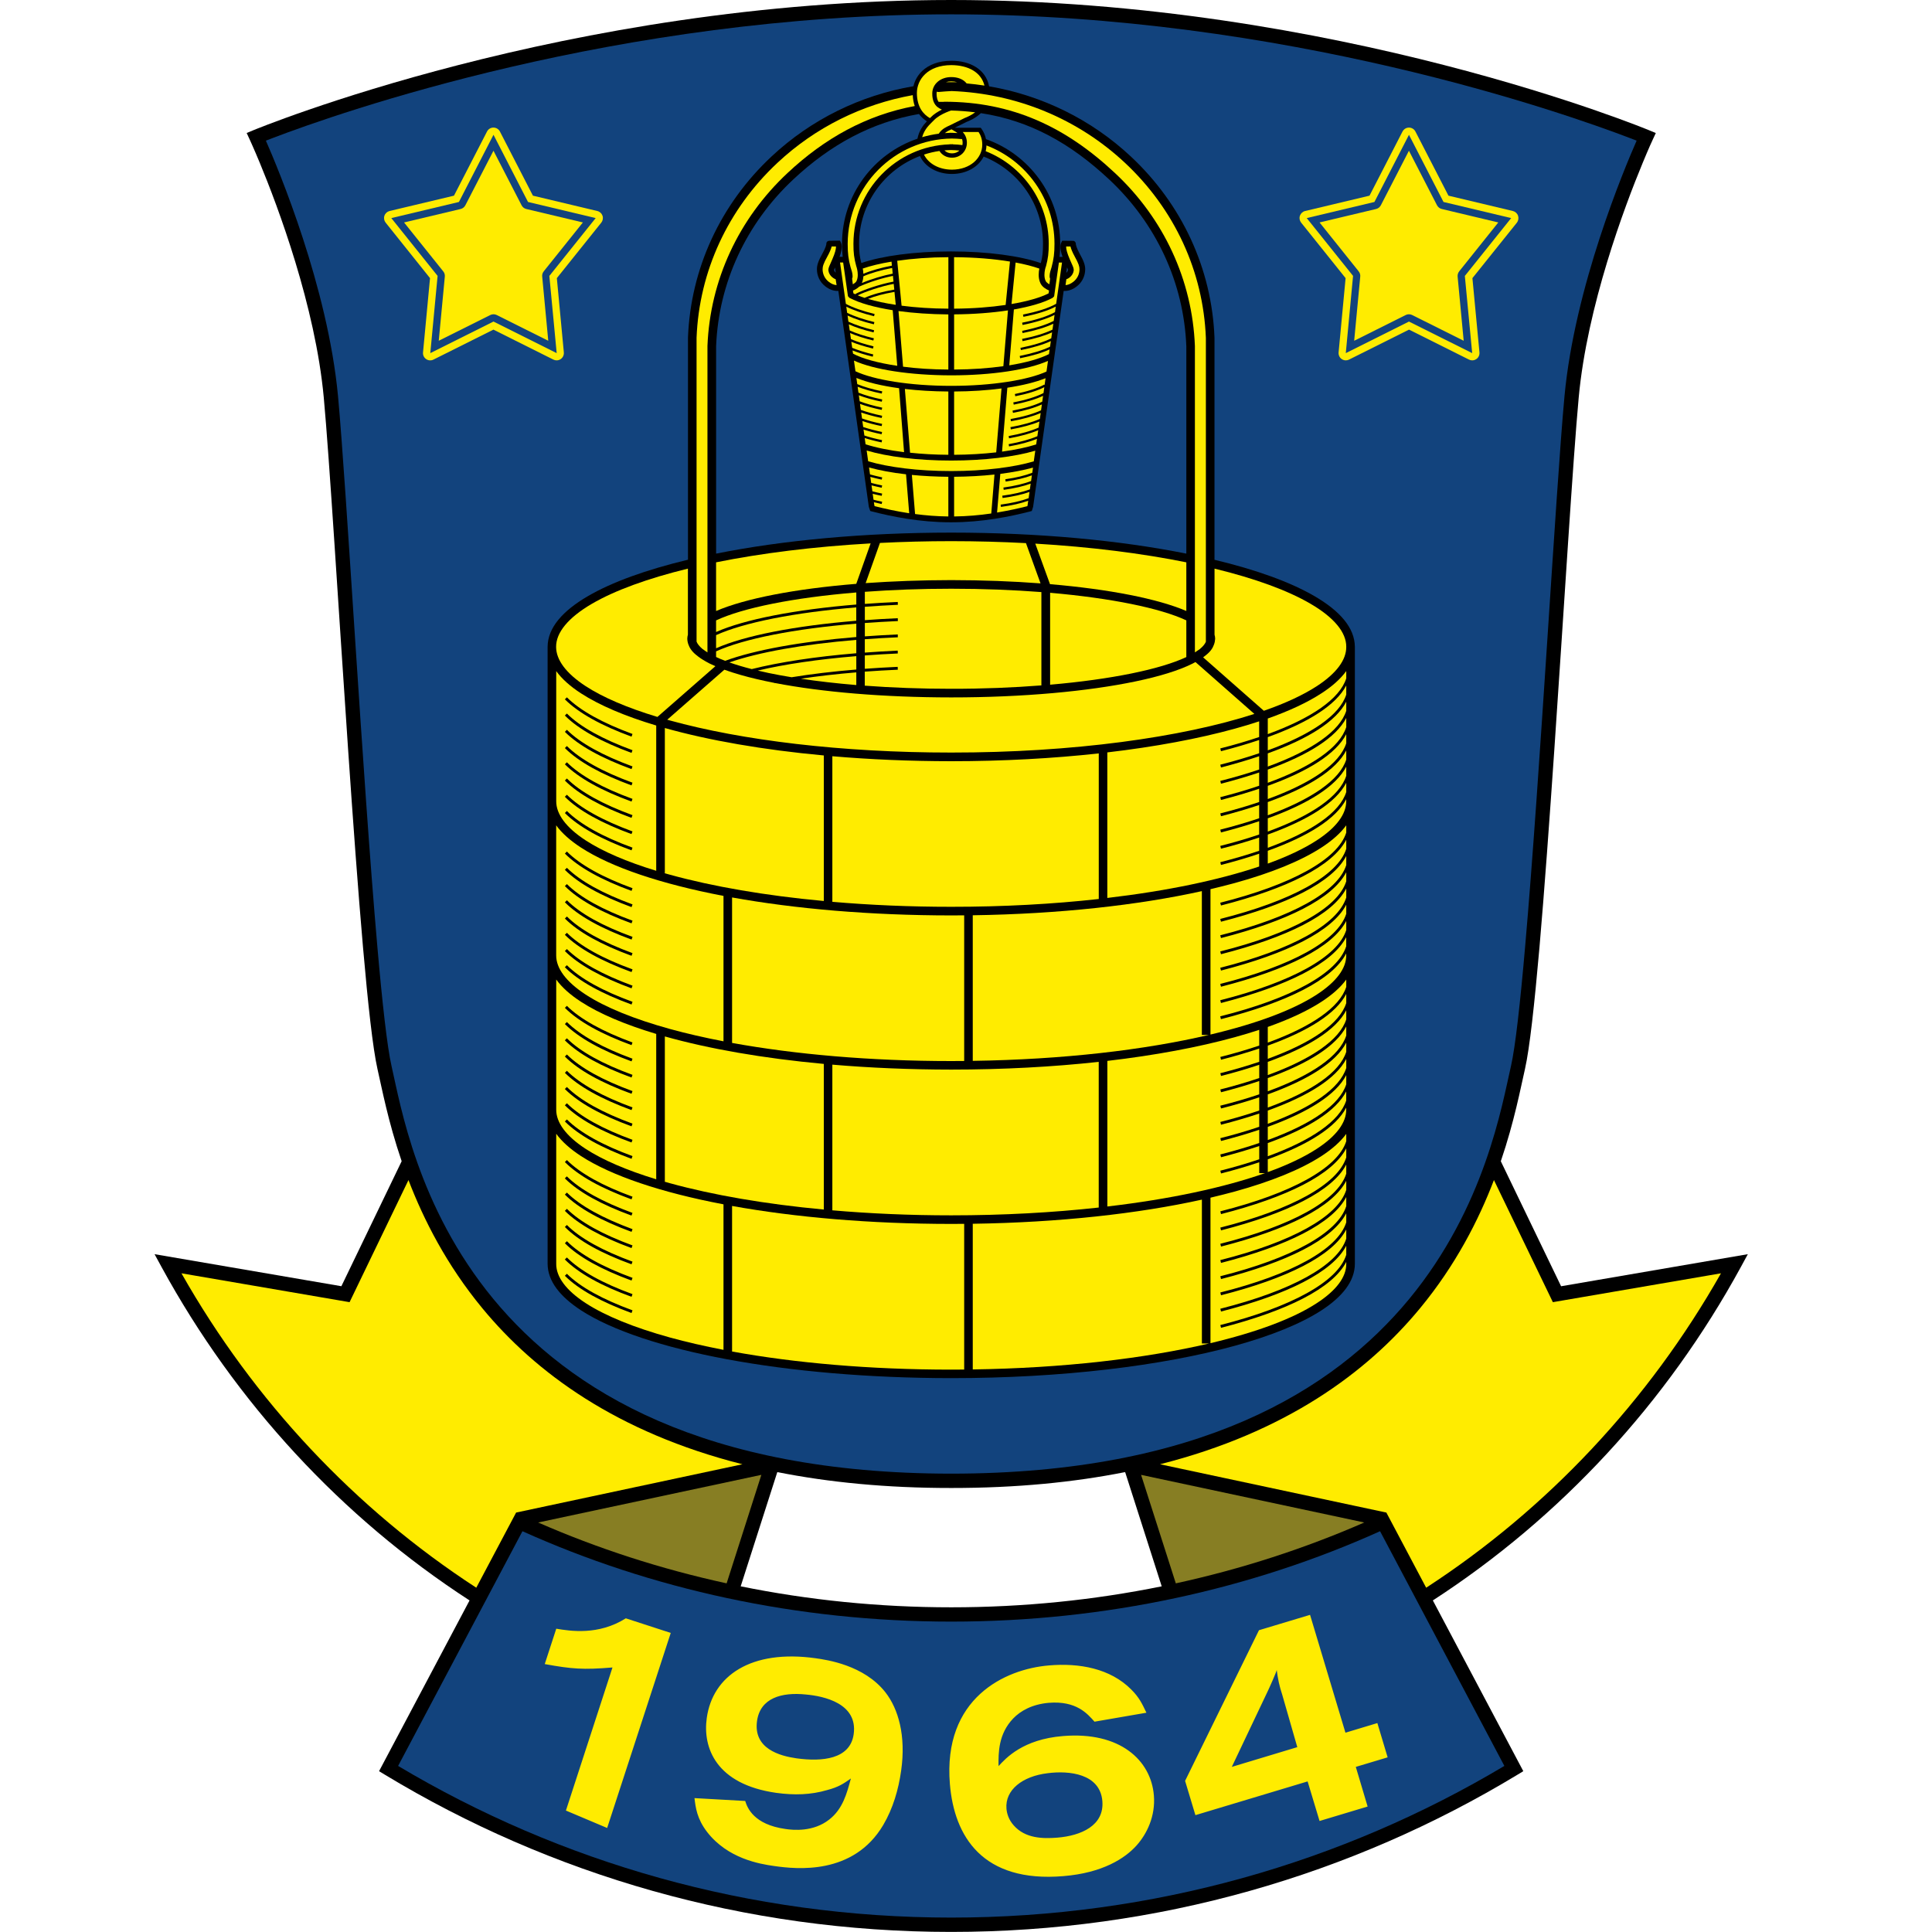<?xml version="1.0" encoding="UTF-8"?>
<svg xmlns="http://www.w3.org/2000/svg" width="50" height="50" viewBox="0 0 50 50" fill="none">
  <path d="M40.401 33.288L38.841 30.053C39.195 29.013 39.355 28.147 39.466 27.667C39.587 27.134 39.711 25.998 39.841 24.522C39.969 23.047 40.1 21.24 40.226 19.398C40.478 15.713 40.709 11.881 40.857 10.287C41.075 7.921 42.044 5.345 42.514 4.212C42.67 3.834 42.77 3.618 42.771 3.618L42.852 3.443L42.674 3.369C42.661 3.364 34.561 0.001 24.617 0C14.674 0.001 6.575 3.364 6.562 3.368L6.384 3.442L6.465 3.617C6.465 3.618 6.565 3.833 6.722 4.211C7.192 5.345 8.16 7.92 8.379 10.286C8.526 11.88 8.758 15.712 9.009 19.397C9.135 21.239 9.266 23.046 9.395 24.521C9.524 25.998 9.649 27.133 9.769 27.666C9.88 28.146 10.04 29.012 10.395 30.052L8.835 33.287L4 32.458L4.183 32.794C6.1 36.305 8.846 39.274 12.152 41.419L9.81 45.838L9.96 45.929C14.245 48.521 19.264 49.998 24.616 49.998C29.969 49.998 34.988 48.522 39.273 45.929L39.423 45.838L37.082 41.419C40.388 39.275 43.135 36.306 45.051 32.794L45.234 32.458L40.401 33.288ZM24.617 41.597C22.743 41.597 20.918 41.409 19.169 41.054L20.114 38.105L20.123 38.099C21.443 38.361 22.933 38.51 24.616 38.509H24.618C26.303 38.51 27.792 38.361 29.111 38.099L29.121 38.105L30.065 41.054C28.317 41.409 26.492 41.597 24.617 41.597Z" fill="black"></path>
  <path d="M39.105 27.585C39.216 27.1 39.344 25.958 39.471 24.489C39.857 20.076 40.265 12.663 40.489 10.253C40.752 7.432 42.023 4.397 42.356 3.64C42.304 3.62 42.243 3.597 42.171 3.569C40.5 2.931 33.246 0.37 24.617 0.371C15.99 0.37 8.736 2.931 7.066 3.569C6.994 3.597 6.932 3.62 6.881 3.64C7.213 4.397 8.484 7.433 8.748 10.253C8.971 12.663 9.379 20.076 9.765 24.489C9.893 25.958 10.021 27.1 10.132 27.585C10.366 28.611 10.806 31.24 12.77 33.62C14.734 35.995 18.215 38.135 24.618 38.138H24.62C31.024 38.135 34.505 35.995 36.468 33.62C38.431 31.24 38.869 28.612 39.105 27.585Z" fill="#12437D"></path>
  <path d="M18.805 40.977C17.097 40.605 15.464 40.074 13.927 39.402L19.704 38.169L18.805 40.977ZM29.531 38.169L35.307 39.402C33.771 40.073 32.137 40.605 30.43 40.977L29.531 38.169Z" fill="#877E23"></path>
  <path d="M38.933 45.702C34.737 48.205 29.839 49.627 24.618 49.627C19.396 49.627 14.5 48.204 10.303 45.702L13.521 39.628C16.843 41.124 20.62 41.967 24.618 41.967C28.616 41.967 32.394 41.124 35.716 39.628L38.933 45.702Z" fill="#12437D"></path>
  <path d="M12.482 33.856C11.563 32.743 10.969 31.577 10.571 30.54L9.047 33.7L4.696 32.953C6.568 36.256 9.193 39.052 12.326 41.09L13.357 39.145L19.214 37.895C15.972 37.074 13.861 35.529 12.482 33.856ZM40.188 33.7L38.663 30.54C38.266 31.577 37.671 32.743 36.752 33.856C35.373 35.528 33.262 37.074 30.021 37.895L35.879 39.145L36.909 41.09C40.043 39.052 42.667 36.256 44.539 32.953L40.188 33.7ZM15.851 43.154C15.093 43.217 14.8 43.194 14.098 43.066L14.396 42.151C14.762 42.211 15.487 42.329 16.196 41.882L17.359 42.26L15.713 47.308L14.646 46.857M20.86 43.854C21.32 43.895 22.206 44.084 22.093 44.882C22.002 45.529 21.281 45.598 20.61 45.505C20.183 45.443 19.491 45.258 19.592 44.538C19.676 43.945 20.224 43.788 20.86 43.854ZM17.973 46.535C18.003 46.781 18.036 47.069 18.301 47.413C18.834 48.1 19.652 48.239 20.039 48.293C20.617 48.375 22.085 48.534 22.857 47.233C23.112 46.8 23.253 46.313 23.322 45.822C23.45 44.921 23.249 44.225 22.915 43.798C22.362 43.091 21.397 42.957 21.113 42.916C19.436 42.679 18.444 43.368 18.291 44.461C18.182 45.233 18.532 46.178 20.089 46.399C20.556 46.463 20.984 46.451 21.406 46.327C21.707 46.248 21.831 46.16 22.021 46.027C21.916 46.414 21.812 46.817 21.459 47.091C21.049 47.413 20.533 47.365 20.328 47.334C19.506 47.219 19.34 46.785 19.286 46.609L17.973 46.535ZM27.116 45.89C27.663 45.819 28.47 45.898 28.529 46.613C28.581 47.25 27.972 47.508 27.366 47.558C26.984 47.588 26.535 47.58 26.236 47.242C26.104 47.094 26.059 46.937 26.047 46.81C26.007 46.326 26.456 45.968 27.116 45.89ZM29.669 44.325C29.562 44.1 29.485 43.931 29.276 43.724C28.733 43.177 27.929 43.034 27.148 43.101C26.002 43.195 24.399 43.951 24.583 46.171C24.695 47.525 25.426 48.73 27.521 48.554C28.531 48.472 29.116 48.095 29.416 47.758C29.68 47.463 29.907 47.004 29.862 46.463C29.787 45.557 28.988 44.806 27.509 44.929C26.474 45.013 26.034 45.498 25.842 45.707C25.838 45.355 25.838 44.875 26.221 44.474C26.412 44.276 26.71 44.107 27.14 44.069C27.856 44.011 28.14 44.349 28.326 44.557L29.669 44.325ZM33.574 45.216L31.879 45.727L32.802 43.783C32.834 43.72 33.048 43.242 33.041 43.217C33.055 43.322 33.072 43.433 33.096 43.543C33.118 43.644 33.149 43.752 33.184 43.859M30.67 46.089L30.937 46.976L33.841 46.103L34.15 47.127L35.394 46.753L35.088 45.727L35.912 45.48L35.646 44.593L34.82 44.842L33.904 41.792L32.582 42.19L30.67 46.089Z" fill="#FFEC00"></path>
  <path d="M34.024 15.431C33.395 15.064 32.51 14.745 31.431 14.487V8.74C31.361 6.954 30.592 5.289 29.266 4.05C28.244 3.094 26.971 2.47 25.597 2.234C25.517 1.798 25.108 1.57 24.62 1.573C24.291 1.573 24.039 1.676 23.87 1.833C23.756 1.94 23.675 2.078 23.64 2.231C22.266 2.466 20.991 3.092 19.968 4.049C18.643 5.288 17.874 6.953 17.805 8.735V14.485C16.726 14.745 15.839 15.063 15.21 15.431C14.568 15.806 14.176 16.24 14.172 16.739V32.708C14.175 33.161 14.5 33.56 15.035 33.91C16.647 34.955 20.323 35.663 24.618 35.666C27.481 35.666 30.072 35.347 31.956 34.829C32.898 34.569 33.663 34.26 34.202 33.91C34.737 33.56 35.062 33.161 35.064 32.708V16.741C35.06 16.24 34.666 15.806 34.024 15.431ZM24.634 4.502H24.636C25.024 4.501 25.325 4.314 25.457 4.052C26.357 4.408 26.993 5.285 26.993 6.309C26.993 6.522 26.98 6.636 26.937 6.809C26.401 6.623 25.563 6.508 24.617 6.507H24.604C23.662 6.507 22.828 6.623 22.291 6.807C22.247 6.636 22.234 6.523 22.233 6.309C22.234 5.271 22.89 4.385 23.808 4.038C23.939 4.321 24.259 4.502 24.634 4.502ZM30.702 14.328C28.991 13.985 26.89 13.784 24.618 13.784C22.346 13.784 20.245 13.985 18.533 14.328V8.956C18.599 7.322 19.307 5.787 20.534 4.64C21.492 3.744 22.555 3.165 23.783 2.95C23.843 3.031 23.916 3.094 23.988 3.139C23.891 3.24 23.787 3.375 23.743 3.59C22.61 3.975 21.791 5.048 21.791 6.309C21.791 6.438 21.797 6.544 21.809 6.646H21.727C21.768 6.535 21.784 6.455 21.784 6.388C21.784 6.342 21.775 6.302 21.759 6.27L21.738 6.228L21.459 6.231V6.232C21.418 6.233 21.397 6.264 21.395 6.269C21.381 6.302 21.388 6.293 21.386 6.299V6.312C21.385 6.328 21.373 6.405 21.283 6.565C21.176 6.755 21.142 6.862 21.142 6.97C21.142 7.055 21.162 7.139 21.199 7.215C21.236 7.291 21.291 7.358 21.358 7.41C21.452 7.484 21.558 7.529 21.674 7.529H21.676C21.683 7.529 21.69 7.528 21.696 7.527L22.485 13.115L22.508 13.185L22.521 13.224L22.56 13.235C23.082 13.37 23.804 13.517 24.604 13.517H24.617C25.418 13.517 26.141 13.37 26.663 13.235L26.703 13.224L26.737 13.116L27.528 7.529C27.536 7.529 27.543 7.53 27.55 7.53H27.551C27.668 7.53 27.774 7.485 27.868 7.411C27.927 7.366 27.977 7.308 28.013 7.243C28.05 7.177 28.073 7.105 28.081 7.031C28.084 7.011 28.085 6.991 28.085 6.97C28.085 6.862 28.048 6.756 27.942 6.566C27.855 6.407 27.844 6.331 27.842 6.313V6.306C27.837 6.299 27.854 6.301 27.821 6.255C27.814 6.248 27.806 6.242 27.796 6.238C27.787 6.234 27.776 6.232 27.766 6.233L27.49 6.23L27.469 6.272C27.452 6.304 27.443 6.344 27.443 6.391C27.444 6.457 27.459 6.537 27.5 6.648H27.42C27.433 6.545 27.438 6.439 27.438 6.311C27.438 5.06 26.634 3.995 25.517 3.601C25.498 3.503 25.457 3.41 25.398 3.329L25.381 3.307H24.709L25.01 3.157C25.094 3.124 25.252 3.056 25.385 2.928C26.653 3.121 27.703 3.708 28.702 4.641C29.929 5.788 30.637 7.323 30.702 8.961V14.328ZM21.628 7.056C21.604 7.036 21.589 7.009 21.585 6.983C21.585 6.981 21.588 6.974 21.599 6.948C21.601 6.941 21.605 6.933 21.61 6.923L21.628 7.056ZM27.595 7.06L27.615 6.918C27.619 6.928 27.623 6.938 27.627 6.946C27.641 6.978 27.639 6.981 27.64 6.981V6.983C27.636 7.011 27.62 7.04 27.595 7.06Z" fill="black"></path>
  <path d="M22.16 15.719C20.551 15.852 19.247 16.113 18.532 16.437V16.777C19.268 16.451 20.566 16.197 22.16 16.065V15.719ZM22.532 14.063C21.058 14.147 19.7 14.317 18.532 14.553V15.813C19.289 15.488 20.581 15.238 22.16 15.11L22.532 14.063Z" fill="#FFEC00"></path>
  <path d="M22.161 16.486V16.14C20.551 16.273 19.247 16.532 18.532 16.857V17.003C18.604 17.037 18.681 17.07 18.766 17.102C19.526 16.823 20.722 16.604 22.161 16.486ZM22.161 15.333C20.534 15.467 19.223 15.732 18.532 16.056V16.356C19.268 16.031 20.566 15.777 22.161 15.645V15.333ZM17.206 18.841V22.596H17.19C17.24 22.61 17.29 22.625 17.34 22.638C18.443 22.942 19.802 23.178 21.32 23.318V19.551C19.749 19.406 18.345 19.161 17.206 18.841ZM31.416 16.685C31.388 16.768 31.327 16.863 31.212 16.953C31.189 16.973 31.163 16.992 31.137 17.012L32.708 18.395C33.266 18.201 33.73 17.985 34.08 17.757C34.591 17.424 34.844 17.075 34.841 16.741C34.845 16.373 34.532 15.983 33.912 15.623C33.323 15.279 32.473 14.969 31.432 14.716V16.426C31.442 16.461 31.448 16.497 31.448 16.532C31.445 16.585 31.435 16.637 31.416 16.685ZM24.617 19.7C23.546 19.699 22.513 19.655 21.541 19.571V23.339C22.512 23.423 23.545 23.468 24.617 23.468C25.967 23.469 27.255 23.397 28.436 23.266V19.498C27.253 19.628 25.967 19.7 24.617 19.7ZM31.599 22.385L31.581 22.313C31.942 22.222 32.278 22.123 32.587 22.018V21.675C32.282 21.777 31.951 21.875 31.599 21.964L31.581 21.892C31.942 21.801 32.278 21.702 32.587 21.597V21.253C32.282 21.356 31.951 21.453 31.599 21.544L31.581 21.471C31.942 21.38 32.278 21.281 32.587 21.176V20.833C32.282 20.935 31.951 21.033 31.599 21.123L31.581 21.051C31.942 20.96 32.278 20.861 32.587 20.756V20.412C32.282 20.515 31.951 20.612 31.599 20.703L31.581 20.631C31.942 20.539 32.278 20.44 32.587 20.335V19.992C32.282 20.094 31.951 20.192 31.599 20.282L31.581 20.21C31.942 20.119 32.278 20.02 32.587 19.915V19.571C32.282 19.674 31.951 19.771 31.599 19.862L31.581 19.79C31.942 19.698 32.278 19.599 32.587 19.494V19.151C32.282 19.253 31.951 19.351 31.599 19.441L31.581 19.369C31.942 19.278 32.278 19.179 32.587 19.074V18.668C32.387 18.734 32.176 18.798 31.954 18.859C31.013 19.118 29.897 19.327 28.657 19.472V23.239C30.2 23.058 31.547 22.775 32.587 22.425V22.093C32.282 22.198 31.952 22.294 31.599 22.385ZM29.391 17.634C28.165 17.891 26.48 18.049 24.617 18.049C22.862 18.048 21.267 17.91 20.061 17.677C20.056 17.678 20.05 17.679 20.046 17.68L20.045 17.674C19.724 17.611 19.431 17.543 19.17 17.468C19.169 17.468 19.169 17.468 19.168 17.469L19.167 17.467C19.016 17.424 18.875 17.379 18.746 17.332L17.268 18.626C17.291 18.633 17.315 18.639 17.339 18.646C19.195 19.158 21.771 19.477 24.617 19.476C27.765 19.478 30.587 19.083 32.463 18.476L30.939 17.134C30.931 17.138 30.923 17.142 30.916 17.146C30.899 17.155 30.886 17.162 30.876 17.167C30.869 17.17 30.863 17.174 30.857 17.177C30.503 17.353 30.005 17.506 29.391 17.634Z" fill="#FFEC00"></path>
  <path d="M20.726 17.565C21.166 17.631 21.647 17.686 22.161 17.729V17.401C21.648 17.443 21.167 17.499 20.726 17.565ZM22.161 16.56C20.781 16.674 19.627 16.882 18.876 17.143C19.047 17.203 19.241 17.262 19.455 17.316C20.174 17.136 21.102 16.994 22.161 16.906V16.56ZM24.618 15.236C23.834 15.236 23.082 15.264 22.382 15.316V15.629C22.659 15.608 22.943 15.592 23.234 15.579L23.237 15.652C22.944 15.666 22.659 15.682 22.382 15.703V16.05C22.659 16.029 22.943 16.012 23.234 15.999L23.237 16.073C22.944 16.086 22.659 16.103 22.382 16.123V16.469C22.659 16.449 22.943 16.432 23.234 16.419L23.236 16.493C22.944 16.506 22.659 16.522 22.381 16.543V16.889C22.658 16.869 22.942 16.851 23.233 16.838L23.235 16.912C22.943 16.925 22.658 16.942 22.381 16.963V17.308C22.657 17.288 22.941 17.271 23.232 17.258L23.235 17.332C22.942 17.345 22.657 17.361 22.38 17.382V17.745C23.078 17.797 23.831 17.826 24.614 17.826C25.436 17.827 26.223 17.795 26.951 17.738V15.323C26.227 15.267 25.439 15.236 24.618 15.236ZM24.618 15.013C25.43 15.014 26.207 15.043 26.929 15.098L26.552 14.056C25.925 14.023 25.279 14.005 24.618 14.005C23.988 14.005 23.372 14.021 22.773 14.051L22.403 15.091C23.097 15.042 23.842 15.014 24.618 15.013ZM27.177 17.72C28.755 17.583 30.026 17.323 30.702 17.005V16.055C30.025 15.738 28.755 15.479 27.177 15.341V17.72ZM19.611 17.354C19.701 17.376 19.794 17.397 19.891 17.417C20.078 17.456 20.278 17.493 20.487 17.527C20.992 17.445 21.554 17.377 22.161 17.327V16.981C21.174 17.062 20.302 17.191 19.611 17.354Z" fill="#FFEC00"></path>
  <path d="M24.29 2.636H24.421C24.425 2.635 24.43 2.633 24.435 2.633C26.203 2.631 27.591 3.293 28.854 4.477C30.123 5.662 30.857 7.253 30.924 8.955V16.884C30.96 16.861 31.003 16.832 31.051 16.798C31.131 16.732 31.182 16.669 31.206 16.613C31.207 16.611 31.208 16.609 31.208 16.607V8.746C31.14 7.022 30.397 5.415 29.114 4.214C27.896 3.075 26.313 2.421 24.63 2.356C24.523 2.361 24.419 2.369 24.295 2.38C24.277 2.382 24.259 2.378 24.243 2.372C24.24 2.387 24.238 2.404 24.238 2.42C24.239 2.527 24.26 2.592 24.29 2.636Z" fill="#FFEC00"></path>
  <path d="M27.174 15.118C28.707 15.249 29.96 15.495 30.702 15.812V14.553C29.558 14.322 28.233 14.154 26.793 14.069L27.174 15.118ZM17.191 30.58C17.24 30.594 17.29 30.609 17.34 30.622C18.443 30.926 19.802 31.162 21.32 31.303V27.534C19.749 27.389 18.346 27.144 17.206 26.823V30.58H17.191ZM24.477 2.127H24.772C24.726 2.114 24.675 2.106 24.617 2.106C24.566 2.106 24.519 2.114 24.477 2.127ZM32.739 30.36H32.589V30.079C32.283 30.182 31.953 30.279 31.6 30.369L31.582 30.297C31.943 30.206 32.279 30.107 32.589 30.002V29.659C32.283 29.761 31.953 29.858 31.6 29.949L31.582 29.877C31.943 29.785 32.279 29.686 32.589 29.581V29.238C32.283 29.341 31.953 29.438 31.6 29.528L31.582 29.456C31.943 29.365 32.279 29.266 32.589 29.161V28.818C32.283 28.92 31.953 29.017 31.6 29.108L31.582 29.036C31.943 28.945 32.279 28.846 32.589 28.74V28.398C32.283 28.501 31.953 28.598 31.6 28.687L31.582 28.615C31.943 28.524 32.279 28.426 32.589 28.321V27.977C32.283 28.079 31.953 28.177 31.6 28.267L31.582 28.195C31.943 28.104 32.279 28.005 32.589 27.899V27.556C32.283 27.659 31.953 27.756 31.6 27.846L31.582 27.774C31.943 27.683 32.279 27.584 32.589 27.479V27.136C32.283 27.238 31.953 27.336 31.6 27.426L31.582 27.354C31.943 27.263 32.279 27.164 32.589 27.059V26.652C32.388 26.718 32.177 26.782 31.955 26.843C31.014 27.102 29.898 27.311 28.658 27.456V31.224C30.277 31.035 31.681 30.733 32.739 30.36ZM15.156 25.739C15.663 26.07 16.411 26.374 17.339 26.63C17.764 26.747 18.229 26.854 18.724 26.949V23.186C17.111 22.878 15.824 22.447 15.034 21.934C14.761 21.756 14.543 21.564 14.394 21.36V24.725C14.393 25.058 14.646 25.406 15.156 25.739ZM16.344 25.157C15.569 24.873 14.975 24.549 14.619 24.193L14.671 24.141C15.014 24.484 15.6 24.808 16.37 25.087L16.344 25.157ZM16.37 25.509L16.344 25.578C15.569 25.293 14.975 24.969 14.619 24.613L14.671 24.561C15.014 24.904 15.6 25.226 16.37 25.509ZM16.344 24.736C15.569 24.451 14.975 24.129 14.619 23.771L14.672 23.719C15.014 24.064 15.601 24.384 16.37 24.667L16.344 24.736ZM16.344 23.476C15.569 23.191 14.975 22.868 14.619 22.511L14.671 22.459C15.014 22.802 15.6 23.124 16.37 23.406L16.344 23.476ZM16.37 23.827L16.344 23.896C15.569 23.613 14.975 23.289 14.619 22.932L14.671 22.88C15.014 23.224 15.599 23.546 16.37 23.827ZM14.671 22.038C15.014 22.383 15.6 22.706 16.37 22.987L16.344 23.056C15.569 22.773 14.975 22.448 14.619 22.09L14.671 22.038ZM14.619 23.351L14.672 23.299C15.014 23.644 15.6 23.966 16.37 24.246L16.345 24.316C15.569 24.033 14.975 23.709 14.619 23.351ZM14.618 25.031L14.671 24.979C15.014 25.324 15.6 25.647 16.37 25.927L16.344 25.997C15.569 25.714 14.975 25.39 14.618 25.031Z" fill="#FFEC00"></path>
  <path d="M15.156 29.732C15.596 30.019 16.219 30.287 16.983 30.52V26.758C16.177 26.516 15.514 26.236 15.035 25.925C14.761 25.747 14.543 25.555 14.395 25.35V28.717C14.393 29.05 14.646 29.4 15.156 29.732ZM14.619 27.764L14.671 27.712C15.014 28.055 15.6 28.378 16.369 28.66L16.344 28.729C15.568 28.445 14.975 28.12 14.619 27.764ZM14.619 27.343L14.671 27.29C15.014 27.634 15.6 27.957 16.369 28.237L16.344 28.307C15.568 28.024 14.975 27.7 14.619 27.343ZM14.671 26.031C15.014 26.374 15.6 26.697 16.369 26.979L16.344 27.048C15.568 26.764 14.975 26.439 14.619 26.083L14.671 26.031ZM14.671 26.45C15.014 26.793 15.6 27.118 16.369 27.399L16.344 27.468C15.568 27.185 14.975 26.859 14.619 26.502L14.671 26.45ZM14.671 26.871C15.014 27.216 15.6 27.537 16.369 27.817L16.344 27.886C15.568 27.604 14.975 27.28 14.618 26.923L14.671 26.871ZM14.618 28.183L14.671 28.131C15.014 28.477 15.6 28.798 16.369 29.08L16.344 29.149C15.568 28.865 14.975 28.542 14.618 28.183ZM14.619 28.605L14.671 28.552C15.014 28.895 15.6 29.218 16.369 29.498L16.344 29.567C15.568 29.286 14.975 28.96 14.619 28.605ZM14.671 28.971C15.014 29.315 15.6 29.638 16.369 29.92L16.344 29.99C15.568 29.705 14.975 29.381 14.619 29.023L14.671 28.971ZM24.617 27.46C24.729 27.46 24.841 27.459 24.953 27.458V23.689C24.841 23.689 24.73 23.691 24.617 23.691C22.523 23.69 20.578 23.52 18.946 23.226V26.991C20.57 27.286 22.521 27.46 24.617 27.46ZM24.617 31.675C22.523 31.674 20.578 31.504 18.946 31.21V34.977C20.57 35.273 22.52 35.446 24.617 35.446C24.729 35.446 24.841 35.445 24.953 35.444V31.673C24.841 31.673 24.73 31.675 24.617 31.675Z" fill="#FFEC00"></path>
  <path d="M15.035 29.918C14.761 29.739 14.543 29.547 14.395 29.342V32.709C14.392 33.042 14.646 33.392 15.156 33.724C15.664 34.054 16.412 34.359 17.34 34.615C17.765 34.732 18.229 34.838 18.724 34.934V31.168C17.112 30.862 15.825 30.43 15.035 29.918ZM14.619 30.074L14.671 30.022C15.014 30.367 15.599 30.69 16.369 30.97L16.344 31.039C15.568 30.757 14.975 30.432 14.619 30.074ZM16.369 31.39L16.343 31.459C15.567 31.175 14.974 30.852 14.618 30.496L14.67 30.444C15.014 30.788 15.6 31.108 16.369 31.39ZM14.619 31.337L14.671 31.284C15.014 31.627 15.6 31.95 16.369 32.231L16.344 32.3C15.568 32.016 14.975 31.692 14.619 31.337ZM14.619 31.754L14.671 31.702C15.014 32.048 15.6 32.37 16.369 32.651L16.344 32.72C15.568 32.438 14.974 32.113 14.619 31.754ZM14.618 32.595L14.671 32.543C15.014 32.889 15.6 33.212 16.369 33.492L16.344 33.561C15.568 33.279 14.975 32.954 14.618 32.595ZM16.344 33.981C15.568 33.697 14.975 33.374 14.619 33.017L14.671 32.965C15.014 33.309 15.6 33.63 16.369 33.911L16.344 33.981ZM16.344 33.141C15.568 32.856 14.975 32.533 14.619 32.175L14.672 32.122C15.014 32.468 15.6 32.789 16.37 33.071L16.344 33.141ZM16.344 31.88C15.568 31.595 14.975 31.271 14.619 30.916L14.671 30.864C15.014 31.205 15.6 31.527 16.37 31.811L16.344 31.88ZM24.617 31.453C25.965 31.453 27.255 31.381 28.435 31.251V27.481C27.253 27.61 25.965 27.681 24.617 27.681C23.546 27.68 22.513 27.636 21.541 27.553V31.323C22.512 31.407 23.546 31.453 24.617 31.453ZM24.574 3.248L24.966 3.054C25.032 3.029 25.138 2.982 25.237 2.907C25.03 2.881 24.822 2.865 24.614 2.86C24.58 2.871 24.535 2.888 24.484 2.91C24.378 2.956 24.25 3.026 24.166 3.115C24.057 3.227 23.927 3.333 23.865 3.55C24.004 3.51 24.148 3.479 24.295 3.46C24.375 3.331 24.508 3.278 24.574 3.248ZM24.259 2.768C24.182 2.704 24.125 2.594 24.127 2.419C24.128 2.171 24.343 1.995 24.616 1.995C24.78 1.994 24.928 2.046 25.016 2.159C25.172 2.173 25.325 2.191 25.478 2.215C25.392 1.87 25.062 1.688 24.619 1.685C24.006 1.688 23.731 2.057 23.729 2.407C23.731 2.778 23.901 2.961 24.066 3.057L24.085 3.039C24.168 2.952 24.277 2.886 24.376 2.837C24.374 2.837 24.373 2.836 24.371 2.835C24.336 2.818 24.297 2.798 24.259 2.768ZM31.285 26.784H31.104V23.062C29.46 23.426 27.412 23.654 25.175 23.687V27.455C27.502 27.422 29.625 27.173 31.285 26.784ZM15.156 21.748C15.596 22.035 16.219 22.303 16.983 22.536V18.776C16.177 18.535 15.514 18.253 15.035 17.943C14.761 17.765 14.543 17.573 14.395 17.368V20.735C14.393 21.067 14.646 21.416 15.156 21.748ZM14.671 20.568C15.014 20.911 15.6 21.234 16.369 21.517L16.343 21.586C15.567 21.301 14.974 20.976 14.618 20.62L14.671 20.568ZM14.619 20.2L14.671 20.147C15.013 20.492 15.6 20.814 16.369 21.096L16.343 21.166C15.568 20.881 14.975 20.558 14.619 20.2ZM14.619 18.099L14.671 18.047C15.014 18.39 15.6 18.713 16.369 18.995L16.344 19.064C15.568 18.78 14.975 18.455 14.619 18.099ZM14.619 18.518L14.671 18.466C15.013 18.809 15.6 19.133 16.369 19.415L16.344 19.485C15.568 19.2 14.975 18.876 14.619 18.518ZM14.671 18.887C15.013 19.231 15.6 19.552 16.369 19.835L16.344 19.904C15.568 19.62 14.975 19.296 14.619 18.94L14.671 18.887ZM14.671 19.307C15.014 19.651 15.6 19.974 16.369 20.256L16.344 20.326C15.568 20.041 14.975 19.716 14.619 19.36L14.671 19.307ZM14.619 19.78L14.671 19.728C15.014 20.071 15.6 20.395 16.369 20.675L16.344 20.744C15.568 20.462 14.975 20.135 14.619 19.78ZM14.619 21.041L14.671 20.988C15.014 21.331 15.6 21.657 16.369 21.937L16.344 22.007C15.568 21.723 14.975 21.397 14.619 21.041ZM18.181 16.796L18.183 16.797C18.23 16.832 18.273 16.861 18.309 16.884V8.952C18.377 7.254 19.113 5.663 20.381 4.478C21.345 3.574 22.429 2.976 23.674 2.744C23.645 2.663 23.627 2.569 23.622 2.462C22.311 2.698 21.097 3.299 20.12 4.214C18.837 5.414 18.095 7.022 18.027 8.741V16.605C18.049 16.663 18.099 16.727 18.181 16.796Z" fill="#FFEC00"></path>
  <path d="M15.156 17.757C15.602 18.048 16.236 18.319 17.014 18.554L18.514 17.241C18.472 17.222 18.43 17.203 18.391 17.184L18.375 17.177C18.371 17.175 18.331 17.157 18.263 17.117C18.17 17.065 18.089 17.01 18.02 16.952C17.906 16.862 17.845 16.765 17.817 16.683C17.799 16.635 17.789 16.585 17.787 16.532C17.787 16.494 17.794 16.458 17.803 16.424V14.716C16.761 14.97 15.91 15.281 15.32 15.625C14.701 15.985 14.389 16.375 14.392 16.741V16.742C14.393 17.076 14.646 17.424 15.156 17.757ZM22.1 9.332L22.139 9.608C22.605 9.828 23.543 9.986 24.617 9.986C25.68 9.986 26.61 9.832 27.083 9.616L27.122 9.34C26.605 9.568 25.682 9.713 24.617 9.714C23.544 9.712 22.613 9.565 22.1 9.332ZM24.544 7.988V6.656C24.063 6.658 23.612 6.692 23.22 6.749L23.333 7.911C23.698 7.959 24.109 7.987 24.544 7.988ZM27.688 6.716C27.761 6.889 27.784 6.915 27.788 6.981V6.998C27.78 7.068 27.743 7.131 27.686 7.177C27.662 7.196 27.633 7.215 27.597 7.226L27.576 7.379C27.644 7.374 27.709 7.346 27.778 7.293C27.827 7.255 27.867 7.206 27.895 7.15C27.923 7.094 27.937 7.032 27.937 6.969C27.937 6.898 27.916 6.822 27.813 6.637C27.747 6.517 27.717 6.434 27.704 6.379L27.592 6.379V6.389C27.591 6.442 27.613 6.544 27.688 6.716ZM23.124 7.288L23.109 7.14C22.845 7.192 22.492 7.3 22.235 7.419C22.188 7.465 22.129 7.497 22.075 7.52L22.086 7.592C22.105 7.602 22.127 7.611 22.148 7.621L22.14 7.606C22.331 7.506 22.768 7.354 23.124 7.288ZM26.026 7.892L26.138 6.769C25.719 6.7 25.223 6.659 24.691 6.656V7.988C25.177 7.986 25.632 7.95 26.026 7.892ZM22.464 7.736C22.667 7.796 22.909 7.848 23.182 7.889L23.149 7.554C22.874 7.602 22.64 7.664 22.464 7.736ZM25.782 11.707L25.919 10.053C25.548 10.102 25.133 10.13 24.692 10.132V11.77C25.081 11.768 25.449 11.745 25.782 11.707Z" fill="#FFEC00"></path>
  <path d="M24.692 9.564C25.153 9.562 25.586 9.53 25.967 9.477L26.086 8.033C25.675 8.095 25.201 8.132 24.692 8.136V9.564ZM23.103 8.028C22.632 7.954 22.246 7.845 21.992 7.712L21.979 7.705L21.97 7.694L21.945 7.665L21.821 6.794H21.74L21.891 7.864C22.07 7.961 22.326 8.05 22.635 8.126L22.621 8.184C22.33 8.112 22.085 8.029 21.902 7.936L21.924 8.095C22.102 8.185 22.34 8.266 22.629 8.336L22.615 8.393C22.342 8.327 22.113 8.251 21.935 8.166L21.957 8.325C22.13 8.406 22.356 8.481 22.622 8.546L22.608 8.603C22.358 8.542 22.141 8.472 21.968 8.394L21.99 8.552C22.157 8.627 22.368 8.696 22.616 8.755L22.602 8.813C22.368 8.756 22.166 8.691 22 8.62L22.023 8.777C22.183 8.846 22.38 8.908 22.607 8.964L22.593 9.021C22.378 8.969 22.19 8.91 22.032 8.845L22.055 9.002C22.208 9.064 22.391 9.122 22.6 9.173L22.586 9.231C22.389 9.182 22.214 9.128 22.064 9.07L22.076 9.152C22.317 9.282 22.719 9.393 23.221 9.467L23.103 8.028ZM24.636 4.391C25.117 4.389 25.421 4.086 25.421 3.744C25.421 3.605 25.381 3.5 25.325 3.416H24.916C24.977 3.483 25.024 3.574 25.023 3.696C25.023 3.903 24.865 4.08 24.639 4.081C24.493 4.082 24.377 4.01 24.313 3.907C24.175 3.927 24.042 3.958 23.913 4.001C24.026 4.233 24.297 4.39 24.636 4.391ZM24.632 3.438C24.642 3.438 24.652 3.437 24.662 3.437V3.438C24.701 3.439 24.741 3.44 24.78 3.443C24.764 3.431 24.746 3.419 24.729 3.408L24.624 3.347L24.622 3.348C24.572 3.369 24.507 3.398 24.453 3.445C24.493 3.442 24.535 3.439 24.576 3.439V3.436C24.594 3.437 24.613 3.437 24.632 3.438Z" fill="#FFEC00"></path>
  <path d="M24.61 3.734C24.628 3.734 24.645 3.732 24.662 3.732V3.736C24.745 3.738 24.826 3.744 24.907 3.755C24.917 3.701 24.914 3.645 24.896 3.592L24.895 3.6C24.819 3.592 24.721 3.587 24.634 3.585C23.146 3.604 21.942 4.816 21.938 6.308C21.938 6.561 21.956 6.705 22.015 6.925L22.017 6.929L22.018 6.932C22.039 6.993 22.064 7.074 22.065 7.144C22.064 7.16 22.065 7.186 22.052 7.211L22.071 7.358C22.117 7.332 22.157 7.299 22.167 7.272C22.19 7.225 22.199 7.167 22.199 7.112C22.199 7.014 22.173 6.923 22.16 6.888C22.104 6.683 22.086 6.544 22.087 6.309C22.087 4.917 23.196 3.782 24.576 3.736V3.734C24.587 3.733 24.598 3.734 24.61 3.734ZM23.253 8.05L23.371 9.49C23.726 9.536 24.124 9.563 24.543 9.564V8.137C24.078 8.133 23.64 8.103 23.253 8.05ZM27.141 6.309C27.142 6.544 27.125 6.683 27.071 6.888L27.07 6.89L27.068 6.895C27.057 6.923 27.03 7.014 27.03 7.112C27.03 7.167 27.038 7.225 27.062 7.271C27.073 7.299 27.113 7.332 27.158 7.358L27.177 7.212C27.164 7.186 27.164 7.16 27.164 7.143C27.164 7.074 27.189 6.994 27.209 6.934L27.211 6.926L27.213 6.922C27.271 6.703 27.29 6.56 27.29 6.309C27.29 5.147 26.556 4.154 25.53 3.764C25.529 3.815 25.522 3.865 25.509 3.913C26.465 4.29 27.141 5.221 27.141 6.309Z" fill="#FFEC00"></path>
  <path d="M24.829 3.896C24.758 3.889 24.686 3.884 24.613 3.883C24.556 3.883 24.498 3.887 24.442 3.892C24.488 3.939 24.553 3.969 24.639 3.969C24.718 3.969 24.783 3.941 24.829 3.896ZM24.543 11.77V10.132C24.143 10.13 23.763 10.106 23.418 10.066L23.552 11.716C23.859 11.749 24.193 11.768 24.543 11.77ZM23.129 7.347C22.8 7.408 22.393 7.548 22.198 7.643C22.253 7.666 22.312 7.688 22.376 7.709C22.566 7.622 22.828 7.549 23.144 7.495L23.129 7.347ZM27.147 9.164L27.164 9.042C26.971 9.132 26.71 9.209 26.401 9.271L26.39 9.212C26.715 9.147 26.985 9.066 27.175 8.972L27.196 8.827C27 8.918 26.736 8.997 26.421 9.06L26.409 9.002C26.741 8.936 27.015 8.852 27.206 8.756L27.228 8.601C27.032 8.69 26.773 8.768 26.463 8.829L26.452 8.771C26.777 8.707 27.047 8.624 27.238 8.531L27.26 8.378C27.062 8.473 26.79 8.555 26.464 8.62L26.453 8.562C26.797 8.493 27.078 8.405 27.27 8.305L27.292 8.15C27.091 8.252 26.808 8.341 26.464 8.41L26.453 8.351C26.816 8.28 27.111 8.185 27.303 8.078L27.323 7.934C27.122 8.04 26.836 8.13 26.486 8.199L26.475 8.14C26.842 8.068 27.138 7.973 27.332 7.863L27.333 7.866L27.485 6.795H27.404L27.281 7.669L27.264 7.686L27.244 7.707L27.234 7.712C27.003 7.835 26.658 7.935 26.239 8.009L26.12 9.455C26.561 9.383 26.92 9.281 27.147 9.164Z" fill="#FFEC00"></path>
  <path d="M26.178 7.868C26.588 7.798 26.923 7.703 27.138 7.592L27.149 7.518C27.067 7.483 26.977 7.429 26.929 7.336C26.892 7.26 26.881 7.181 26.881 7.111C26.881 7.051 26.889 6.996 26.898 6.951C26.727 6.891 26.52 6.838 26.284 6.794L26.178 7.868ZM23.089 6.935C22.803 6.989 22.525 7.07 22.344 7.151C22.34 7.207 22.33 7.267 22.304 7.325C22.556 7.219 22.863 7.128 23.103 7.082L23.089 6.935ZM23.073 6.771C22.783 6.819 22.53 6.88 22.328 6.95C22.336 6.989 22.342 7.035 22.344 7.086C22.532 7.005 22.802 6.928 23.082 6.875L23.073 6.771ZM23.268 10.047C22.819 9.986 22.439 9.894 22.163 9.781L22.186 9.941C22.358 10.013 22.577 10.076 22.832 10.128L22.82 10.186C22.577 10.136 22.367 10.077 22.195 10.009L22.217 10.162C22.385 10.229 22.59 10.289 22.832 10.338L22.82 10.396C22.59 10.35 22.392 10.293 22.227 10.23L22.248 10.385C22.41 10.447 22.604 10.502 22.831 10.55L22.819 10.608C22.604 10.564 22.416 10.511 22.257 10.453L22.279 10.608C22.434 10.664 22.619 10.716 22.83 10.76L22.818 10.818C22.617 10.777 22.44 10.728 22.287 10.675L22.309 10.83C22.457 10.882 22.632 10.93 22.829 10.97L22.817 11.028C22.63 10.99 22.464 10.946 22.318 10.896L22.339 11.051C22.482 11.098 22.646 11.143 22.828 11.18L22.816 11.238C22.643 11.203 22.486 11.162 22.348 11.117L22.37 11.271C22.505 11.316 22.657 11.356 22.828 11.39L22.816 11.449C22.655 11.416 22.51 11.378 22.378 11.336L22.401 11.498C22.665 11.583 23.006 11.654 23.397 11.702L23.268 10.047ZM21.54 7.176C21.485 7.133 21.447 7.069 21.439 6.999C21.438 6.991 21.438 6.986 21.438 6.984C21.442 6.916 21.463 6.893 21.538 6.716C21.614 6.544 21.636 6.442 21.635 6.389V6.379L21.523 6.379C21.51 6.434 21.479 6.518 21.412 6.638C21.308 6.823 21.289 6.898 21.289 6.97C21.289 7.033 21.304 7.094 21.331 7.15C21.359 7.206 21.399 7.255 21.448 7.293C21.517 7.346 21.581 7.374 21.651 7.379L21.627 7.226C21.592 7.215 21.564 7.195 21.54 7.176ZM23.599 12.291L23.682 13.303C23.953 13.339 24.242 13.363 24.543 13.366V12.339C24.212 12.336 23.895 12.32 23.599 12.291ZM24.692 12.339V13.366C25.03 13.362 25.354 13.333 25.654 13.289L25.737 12.281C25.414 12.316 25.061 12.336 24.692 12.339ZM22.491 12.098L22.516 12.278C22.615 12.305 22.718 12.331 22.831 12.355L22.819 12.413C22.72 12.392 22.622 12.368 22.524 12.342L22.546 12.497C22.635 12.521 22.73 12.544 22.83 12.564L22.818 12.622C22.726 12.603 22.637 12.582 22.555 12.561L22.577 12.715C22.657 12.736 22.741 12.756 22.83 12.774L22.818 12.832C22.736 12.816 22.66 12.798 22.585 12.779L22.607 12.933C22.678 12.952 22.752 12.969 22.83 12.985L22.818 13.044C22.748 13.028 22.681 13.013 22.616 12.997L22.629 13.081L22.635 13.099C22.892 13.164 23.195 13.232 23.53 13.283L23.448 12.275C23.085 12.234 22.76 12.173 22.491 12.098ZM25.804 13.264C26.093 13.216 26.359 13.158 26.587 13.1L26.593 13.082L26.61 12.959C26.424 13.027 26.185 13.081 25.904 13.119L25.896 13.06C26.191 13.02 26.436 12.963 26.621 12.893L26.643 12.732C26.458 12.798 26.223 12.851 25.947 12.888L25.939 12.829C26.227 12.791 26.47 12.733 26.653 12.665L26.674 12.516C26.489 12.584 26.252 12.638 25.976 12.677L25.968 12.618C26.258 12.578 26.503 12.52 26.684 12.449L26.705 12.302C26.526 12.37 26.297 12.423 26.026 12.463L26.018 12.403C26.301 12.363 26.538 12.305 26.715 12.235L26.734 12.102C26.492 12.169 26.206 12.223 25.888 12.264L25.804 13.264ZM25.933 11.688C26.277 11.642 26.577 11.577 26.816 11.502L26.837 11.357C26.646 11.436 26.401 11.502 26.114 11.553L26.104 11.495C26.404 11.441 26.658 11.37 26.847 11.289L26.869 11.134C26.674 11.217 26.418 11.289 26.114 11.344L26.104 11.285C26.422 11.228 26.688 11.152 26.879 11.066L26.9 10.91C26.707 10.991 26.457 11.059 26.16 11.113L26.15 11.055C26.461 10.999 26.721 10.926 26.911 10.841L26.933 10.688C26.736 10.774 26.476 10.847 26.164 10.903L26.153 10.845C26.48 10.787 26.75 10.708 26.942 10.619L26.964 10.466C26.775 10.554 26.522 10.628 26.216 10.685L26.204 10.627C26.527 10.566 26.789 10.487 26.973 10.395L26.995 10.244C26.806 10.334 26.548 10.411 26.235 10.472L26.224 10.414C26.554 10.351 26.821 10.267 27.006 10.172L27.027 10.02C26.844 10.114 26.586 10.193 26.276 10.255L26.264 10.197C26.586 10.132 26.851 10.049 27.026 9.953L27.034 9.968L27.059 9.788C26.806 9.89 26.467 9.974 26.07 10.034L25.933 11.688Z" fill="#FFEC00"></path>
  <path d="M22.429 11.659L22.468 11.937C22.983 12.091 23.757 12.191 24.618 12.191C25.474 12.191 26.24 12.092 26.754 11.94L26.793 11.664C26.257 11.822 25.482 11.919 24.618 11.919C23.745 11.919 22.965 11.819 22.429 11.659ZM31.105 31.046C29.46 31.41 27.412 31.638 25.175 31.671V35.441C27.505 35.408 29.632 35.158 31.292 34.769H31.105V31.046ZM32.81 27.481V27.823C33.946 27.409 34.673 26.907 34.841 26.381V26.146C34.578 26.652 33.859 27.103 32.81 27.481ZM32.81 19.076V19.419C33.946 19.004 34.673 18.502 34.841 17.976V17.74C34.578 18.247 33.859 18.699 32.81 19.076ZM34.201 29.918C33.662 30.268 32.897 30.577 31.955 30.837C31.755 30.892 31.543 30.944 31.327 30.996V34.761C32.52 34.478 33.47 34.124 34.079 33.725C34.59 33.393 34.843 33.043 34.841 32.711V32.659C34.487 33.342 33.303 33.925 31.6 34.364L31.582 34.292C33.416 33.826 34.62 33.172 34.841 32.475V32.24C34.487 32.923 33.303 33.505 31.6 33.942L31.582 33.87C33.416 33.406 34.62 32.752 34.841 32.056V31.819C34.487 32.503 33.303 33.087 31.6 33.521L31.582 33.449C33.416 32.988 34.62 32.333 34.841 31.635V31.4C34.487 32.083 33.303 32.666 31.6 33.102L31.582 33.029C33.416 32.567 34.62 31.911 34.841 31.215V30.979C34.487 31.663 33.303 32.246 31.6 32.684L31.582 32.611C33.416 32.148 34.62 31.492 34.841 30.795V30.559C34.487 31.243 33.303 31.826 31.6 32.261L31.582 32.189C33.416 31.727 34.62 31.072 34.841 30.375V30.138C34.487 30.823 33.303 31.405 31.6 31.842L31.582 31.77C33.416 31.306 34.62 30.652 34.841 29.954V29.719C34.487 30.402 33.303 30.984 31.6 31.421L31.582 31.349C33.416 30.885 34.62 30.231 34.841 29.534V29.345C34.693 29.548 34.474 29.739 34.201 29.918Z" fill="#FFEC00"></path>
  <path d="M34.2 17.942C33.836 18.18 33.367 18.398 32.81 18.595V18.999C33.946 18.585 34.673 18.083 34.841 17.556V17.367C34.692 17.573 34.474 17.765 34.2 17.942ZM32.81 30.002V30.334C33.321 30.149 33.75 29.946 34.079 29.731C34.59 29.399 34.843 29.049 34.84 28.716V28.665C34.578 29.172 33.859 29.624 32.81 30.002ZM32.81 21.598V21.941C33.946 21.527 34.673 21.025 34.841 20.498V20.26C34.578 20.768 33.859 21.22 32.81 21.598ZM34.2 25.925C33.836 26.162 33.367 26.38 32.81 26.577V26.983C33.946 26.569 34.673 26.066 34.841 25.54V25.351C34.692 25.555 34.474 25.747 34.2 25.925ZM32.81 19.917V20.259C33.946 19.845 34.673 19.344 34.841 18.817V18.581C34.578 19.088 33.859 19.539 32.81 19.917Z" fill="#FFEC00"></path>
  <path d="M32.81 20.337V20.679C33.946 20.265 34.673 19.764 34.841 19.235V19C34.578 19.508 33.859 19.96 32.81 20.337ZM32.81 19.497V19.839C33.946 19.425 34.673 18.922 34.841 18.396V18.161C34.578 18.668 33.859 19.12 32.81 19.497Z" fill="#FFEC00"></path>
  <path d="M32.81 20.757V21.1C33.946 20.685 34.673 20.183 34.841 19.657V19.421C34.578 19.928 33.859 20.38 32.81 20.757Z" fill="#FFEC00"></path>
  <path d="M32.81 21.178V21.521C33.946 21.107 34.673 20.604 34.841 20.077V19.842C34.578 20.348 33.859 20.8 32.81 21.178ZM32.81 29.582V29.924C33.946 29.51 34.673 29.007 34.84 28.481V28.246C34.578 28.753 33.859 29.204 32.81 29.582ZM32.81 28.322V28.664C33.946 28.25 34.673 27.748 34.841 27.221V26.984C34.578 27.491 33.859 27.944 32.81 28.322Z" fill="#FFEC00"></path>
  <path d="M32.81 27.9V28.243C33.946 27.829 34.673 27.326 34.841 26.799V26.565C34.578 27.072 33.859 27.523 32.81 27.9ZM32.81 29.162V29.504C33.946 29.09 34.673 28.588 34.841 28.061V27.824C34.578 28.331 33.859 28.784 32.81 29.162Z" fill="#FFEC00"></path>
  <path d="M32.81 28.741V29.084C33.946 28.669 34.673 28.166 34.841 27.64V27.405C34.578 27.912 33.859 28.363 32.81 28.741ZM34.2 21.934C33.662 22.284 32.897 22.593 31.955 22.853C31.754 22.908 31.543 22.96 31.327 23.012V26.774C32.52 26.492 33.47 26.137 34.079 25.739C34.59 25.406 34.843 25.057 34.84 24.724V24.675C34.486 25.358 33.301 25.941 31.598 26.376L31.579 26.303C33.413 25.842 34.618 25.187 34.84 24.489V24.254C34.486 24.937 33.301 25.519 31.599 25.958L31.58 25.886C33.414 25.421 34.619 24.766 34.841 24.07V23.834C34.486 24.517 33.302 25.101 31.599 25.536L31.58 25.464C33.414 25.002 34.619 24.347 34.841 23.649V23.413C34.486 24.098 33.302 24.681 31.599 25.118L31.58 25.046C33.414 24.582 34.619 23.927 34.841 23.228V22.994C34.486 23.678 33.302 24.26 31.599 24.695L31.58 24.623C33.414 24.161 34.619 23.507 34.841 22.808V22.574C34.486 23.259 33.302 23.84 31.599 24.277L31.58 24.205C33.414 23.741 34.619 23.087 34.841 22.389V22.153C34.486 22.836 33.302 23.418 31.599 23.854L31.58 23.782C33.414 23.319 34.619 22.664 34.841 21.968V21.732C34.486 22.416 33.302 22.999 31.599 23.434L31.58 23.362C33.414 22.9 34.619 22.245 34.841 21.548V21.359C34.692 21.564 34.474 21.756 34.2 21.934ZM32.81 27.06V27.402C33.946 26.989 34.673 26.487 34.841 25.96V25.723C34.578 26.231 33.859 26.683 32.81 27.06Z" fill="#FFEC00"></path>
  <path d="M32.81 22.018V22.35C33.321 22.165 33.75 21.962 34.079 21.747C34.59 21.415 34.843 21.065 34.84 20.732V20.683C34.578 21.19 33.859 21.641 32.81 22.018ZM39.287 5.583C39.266 5.522 39.215 5.476 39.153 5.461L37.486 5.064L36.631 3.404C36.615 3.373 36.592 3.348 36.562 3.33C36.533 3.312 36.499 3.302 36.464 3.302C36.394 3.302 36.33 3.341 36.297 3.404L35.443 5.064L33.776 5.461C33.713 5.476 33.663 5.523 33.642 5.583C33.621 5.644 33.633 5.711 33.673 5.761L34.824 7.198L34.643 9.12C34.637 9.188 34.667 9.254 34.723 9.293C34.756 9.315 34.792 9.326 34.83 9.326C34.859 9.326 34.888 9.32 34.914 9.306L36.464 8.531H36.466L38.017 9.306C38.043 9.319 38.072 9.326 38.1 9.326C38.138 9.326 38.175 9.315 38.207 9.293C38.264 9.255 38.294 9.189 38.288 9.12L38.106 7.198L39.258 5.761C39.296 5.711 39.307 5.644 39.287 5.583Z" fill="#FFEC00"></path>
  <path d="M37.919 7.13L39.109 5.644L37.358 5.227L36.464 3.489L35.57 5.227L33.818 5.644L35.009 7.13L35.017 7.14L34.829 9.139L36.464 8.322L38.1 9.139L37.91 7.14L37.919 7.13Z" fill="#12437D"></path>
  <path d="M37.763 7.024L37.77 7.014L37.771 7.013L38.776 5.757L37.314 5.409C37.287 5.403 37.263 5.391 37.241 5.374C37.22 5.357 37.203 5.336 37.19 5.313L36.463 3.901L35.736 5.313C35.711 5.361 35.666 5.397 35.612 5.409L34.15 5.757L35.155 7.013L35.156 7.014L35.163 7.024C35.193 7.061 35.208 7.11 35.203 7.158L35.046 8.819L36.379 8.153C36.405 8.14 36.434 8.133 36.463 8.133C36.492 8.133 36.52 8.14 36.547 8.153L37.88 8.819L37.723 7.158C37.719 7.11 37.733 7.062 37.763 7.024ZM9.949 5.583C9.969 5.522 10.021 5.476 10.082 5.461L11.749 5.064L12.604 3.404C12.636 3.341 12.7 3.302 12.77 3.302C12.841 3.302 12.905 3.341 12.938 3.404L13.792 5.064L15.459 5.461C15.522 5.476 15.572 5.523 15.593 5.583C15.614 5.644 15.601 5.711 15.562 5.761L14.411 7.198L14.592 9.12C14.598 9.188 14.568 9.254 14.511 9.293C14.479 9.315 14.443 9.326 14.405 9.326C14.377 9.326 14.348 9.32 14.321 9.306L12.77 8.531H12.769L11.219 9.306C11.189 9.321 11.155 9.328 11.122 9.326C11.088 9.324 11.056 9.312 11.028 9.293C10.972 9.255 10.941 9.189 10.948 9.12L11.129 7.198L9.98 5.761C9.94 5.711 9.928 5.644 9.949 5.583Z" fill="#FFEC00"></path>
  <path d="M11.317 7.13L10.127 5.644L11.877 5.227L12.771 3.489H12.772L13.665 5.227L15.416 5.644L14.226 7.13L14.217 7.14L14.407 9.139L12.772 8.322H12.771L11.136 9.139L11.325 7.14L11.317 7.13Z" fill="#12437D"></path>
  <path d="M11.472 7.024L11.464 7.014L11.463 7.013L10.457 5.757L11.921 5.409C11.974 5.396 12.019 5.361 12.044 5.312L12.771 3.901L13.498 5.312C13.523 5.361 13.568 5.397 13.621 5.409L15.085 5.757L14.079 7.013L14.079 7.014L14.071 7.024C14.041 7.061 14.026 7.11 14.032 7.158L14.189 8.819L12.856 8.153C12.83 8.14 12.801 8.133 12.772 8.133C12.743 8.133 12.715 8.14 12.688 8.153L11.355 8.819L11.512 7.158C11.517 7.11 11.502 7.062 11.472 7.024Z" fill="#FFEC00"></path>
</svg>
